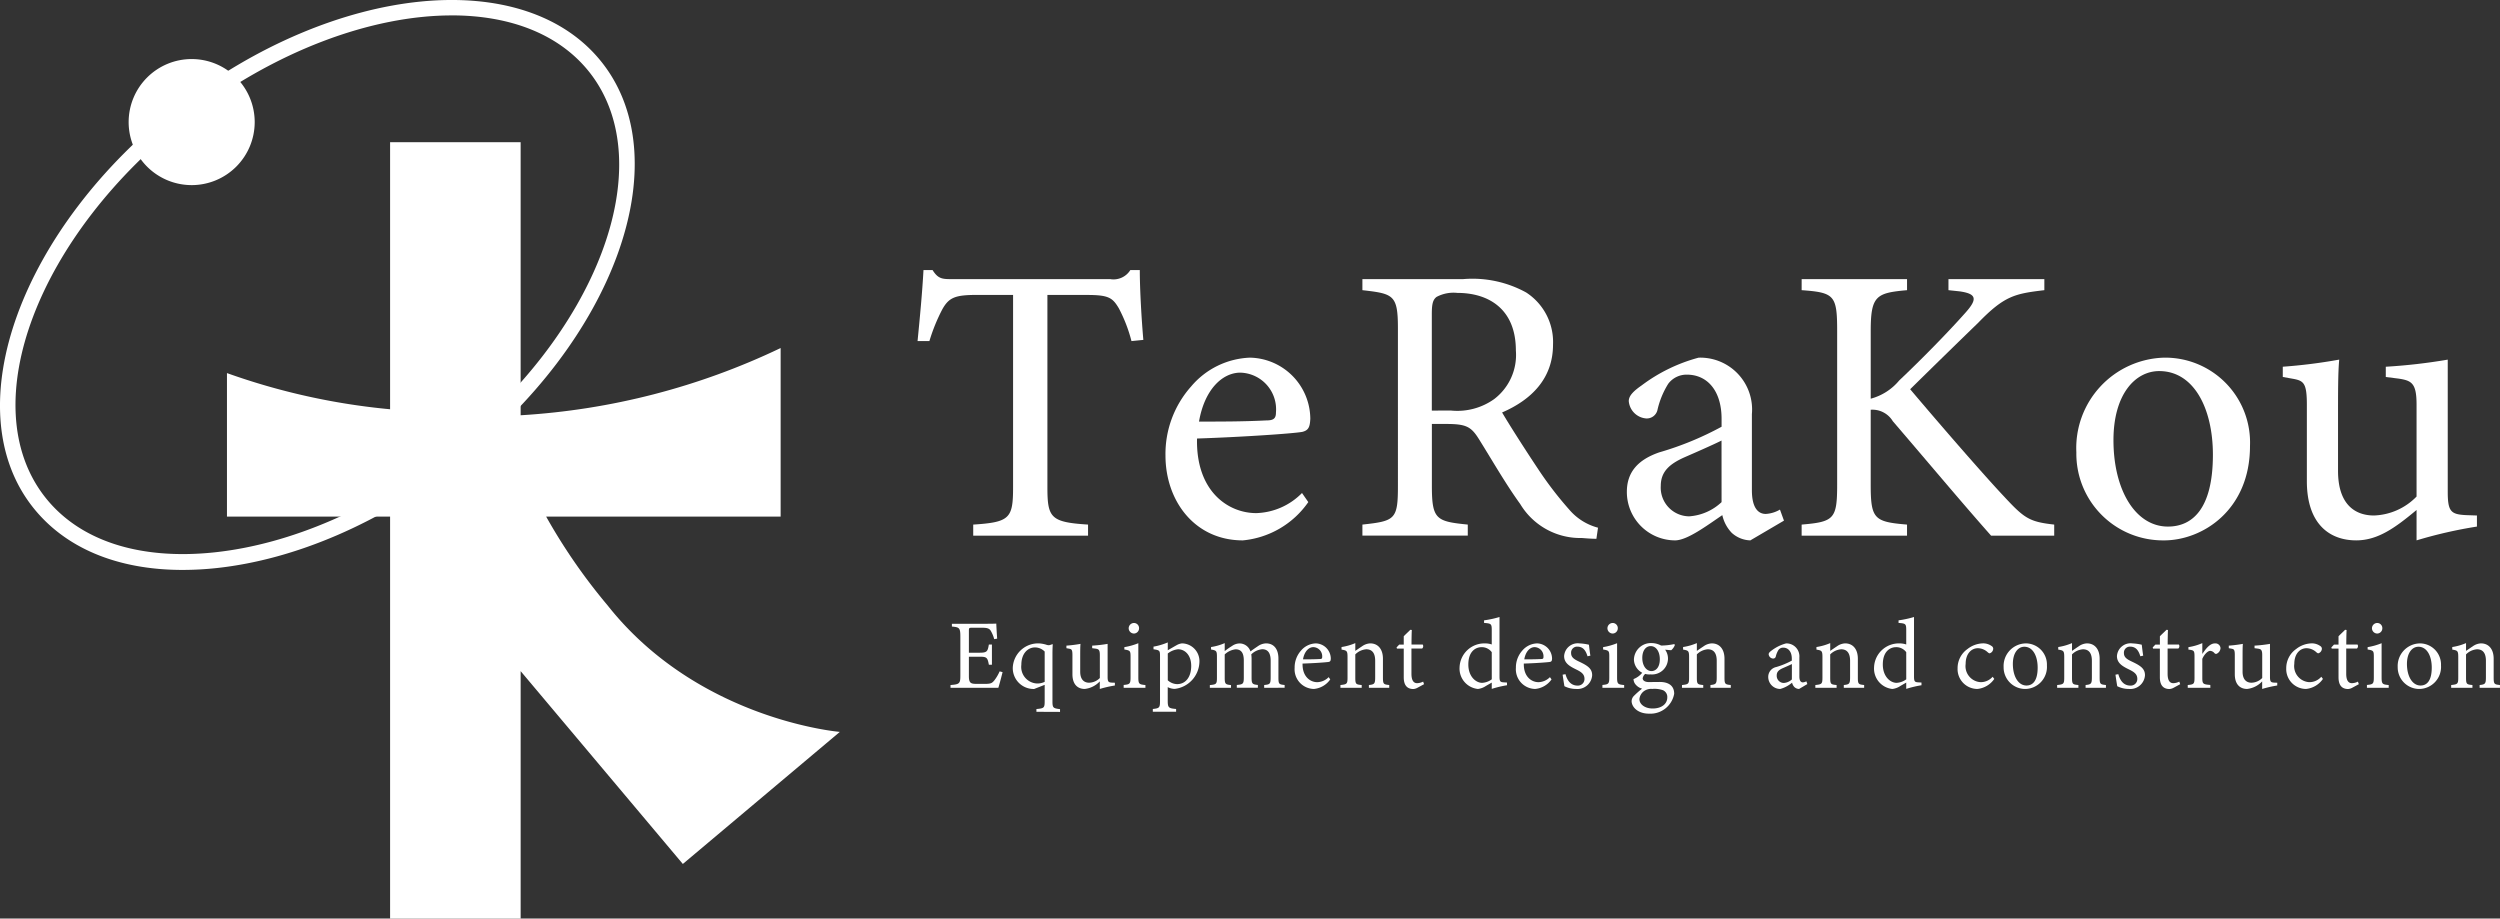 <svg xmlns="http://www.w3.org/2000/svg" xmlns:xlink="http://www.w3.org/1999/xlink" width="187.103" height="68.746" viewBox="0 0 187.103 68.746">
  <rect x="0" y="0" width="187.103" height="68.746" fill="#333333" stroke="none"/>
  <defs>
    <clipPath id="clip-path">
      <rect id="Rectangle_1" data-name="Rectangle 1" width="187.103" height="68.746" fill="#fff"/>
    </clipPath>
  </defs>
  <g id="Group_1" data-name="Group 1" clip-path="url(#clip-path)">
    <path id="Path_1" data-name="Path 1" d="M13.663,42.654c-4.9,0-8.843-1.652-11.26-4.766C-3.339,30.492,1.565,17.04,13.336,7.9S39.355-2.657,45.1,4.738s.838,20.849-10.933,29.989c-5.663,4.4-12.059,7.164-18.009,7.793a23.827,23.827,0,0,1-2.493.134m20.15-41.5c-6,0-13.247,2.636-19.75,7.685C2.809,17.575-2,30.281,3.339,37.161c2.554,3.29,7.061,4.771,12.692,4.18,5.733-.606,11.915-3.287,17.406-7.551C44.692,25.051,49.5,12.346,44.161,5.465c-2.255-2.9-5.967-4.313-10.349-4.313" transform="translate(0 0)" fill="#fff"/>
    <path id="Path_2" data-name="Path 2" d="M21.734,10.365a4.717,4.717,0,1,1-4.718-4.718,4.718,4.718,0,0,1,4.718,4.718" transform="translate(-2.672 -1.227)" fill="#fff"/>
    <path id="Path_3" data-name="Path 3" d="M94.775,63.254c-.045.192-.243.95-.317,1.172H90.879v-.207c.685-.051.736-.117.736-.722v-2.91c0-.655-.081-.692-.633-.744v-.207h2.254c.691,0,.978-.007,1.068-.014.006.183.036.737.066,1.126l-.222.037a2.393,2.393,0,0,0-.222-.56c-.117-.243-.286-.294-.729-.294h-.7c-.228,0-.243.021-.243.236V61.8h.819c.551,0,.589-.111.676-.611h.229V62.7h-.229c-.1-.531-.154-.6-.684-.6h-.811v1.465c0,.516.162.56.53.568h.685c.449,0,.524-.067.686-.257a3.235,3.235,0,0,0,.4-.679Z" transform="translate(-19.741 -12.951)" fill="#fff"/>
    <path id="Path_4" data-name="Path 4" d="M98.6,66.634v-.207c.582-.052.618-.089.618-.611v-1.2l-.788.31a1.56,1.56,0,0,1-1.6-1.584,1.9,1.9,0,0,1,1.982-1.827,2.242,2.242,0,0,1,.53.1.585.585,0,0,0,.2.036,1.037,1.037,0,0,0,.251-.081l.028.023c-.007.154-.021.3-.021.788v3.454c0,.507.051.537.567.6v.207Zm.618-4.509a1.017,1.017,0,0,0-.729-.309c-.509,0-1.017.427-1.017,1.3a1.24,1.24,0,0,0,1.194,1.4,1.257,1.257,0,0,0,.552-.125Z" transform="translate(-21.033 -13.362)" fill="#fff"/>
    <path id="Path_5" data-name="Path 5" d="M105.585,64.676a8.517,8.517,0,0,0-1.127.258v-.567a1.815,1.815,0,0,1-1.127.567c-.493,0-.921-.3-.921-1.105V62.4c0-.4-.058-.443-.243-.479l-.207-.037v-.192a9.93,9.93,0,0,0,1.054-.132c-.022.235-.022.589-.022,1.076v1c0,.648.338.831.67.831a1.16,1.16,0,0,0,.8-.353V62.4c0-.4-.088-.45-.339-.486l-.235-.03v-.192a10.282,10.282,0,0,0,1.155-.132v2.467c0,.369.059.42.339.434l.207.007Z" transform="translate(-22.148 -13.372)" fill="#fff"/>
    <path id="Path_6" data-name="Path 6" d="M107.433,64.411V64.2c.463-.044.516-.081.516-.582V62.106c0-.457-.023-.486-.464-.56v-.177a4.829,4.829,0,0,0,1.046-.294v2.549c0,.5.052.538.531.582v.207Zm.766-4.059a.4.4,0,0,1-.39-.391.4.4,0,0,1,.4-.4.385.385,0,0,1,.377.4.392.392,0,0,1-.384.391" transform="translate(-23.337 -12.937)" fill="#fff"/>
    <path id="Path_7" data-name="Path 7" d="M110.272,61.737a4.779,4.779,0,0,0,1.068-.317v.589c.022-.015.611-.354.641-.369a1.044,1.044,0,0,1,.427-.147,1.33,1.33,0,0,1,1.3,1.407,2.09,2.09,0,0,1-1.85,2,1.205,1.205,0,0,1-.522-.132v.995c0,.544.059.589.627.64v.207H110.22v-.207c.478-.052.539-.088.539-.582V62.473c0-.441-.016-.471-.487-.538Zm1.068,2.519a1.074,1.074,0,0,0,.7.287c.641,0,1.054-.539,1.054-1.364,0-.8-.463-1.245-.988-1.245a1.477,1.477,0,0,0-.766.317Z" transform="translate(-23.942 -13.342)" fill="#fff"/>
    <path id="Path_8" data-name="Path 8" d="M119.738,64.83v-.207c.435-.043.486-.073.486-.589V62.8c0-.523-.177-.855-.633-.855a1.346,1.346,0,0,0-.817.384,2.919,2.919,0,0,1,.022.317v1.429c0,.464.067.5.471.545v.207H117.69v-.207c.458-.043.524-.073.524-.559V62.8c0-.546-.17-.848-.619-.848a1.414,1.414,0,0,0-.81.384v1.732c0,.486.052.516.471.559v.207h-1.584v-.207c.486-.043.531-.073.531-.559V62.54c0-.471-.03-.5-.441-.575V61.78a3.936,3.936,0,0,0,1.023-.294v.6a5.023,5.023,0,0,1,.546-.383,1,1,0,0,1,.582-.192.863.863,0,0,1,.8.6c.206-.162.4-.286.582-.412a1.124,1.124,0,0,1,.582-.192c.574,0,.928.413.928,1.134v1.422c0,.493.044.516.464.559v.207Z" transform="translate(-25.126 -13.356)" fill="#fff"/>
    <path id="Path_9" data-name="Path 9" d="M126.445,64.21a1.677,1.677,0,0,1-1.222.714,1.471,1.471,0,0,1-1.444-1.583,1.891,1.891,0,0,1,.479-1.289,1.512,1.512,0,0,1,1.1-.538,1.149,1.149,0,0,1,1.127,1.142c-.008.147-.03.214-.147.243-.148.029-1.09.1-1.966.125-.023.986.582,1.393,1.1,1.393a1.245,1.245,0,0,0,.854-.377Zm-1.266-2.416c-.339,0-.671.317-.774.914.413,0,.825,0,1.259-.023.133,0,.177-.037.177-.147a.685.685,0,0,0-.662-.744" transform="translate(-26.887 -13.362)" fill="#fff"/>
    <path id="Path_10" data-name="Path 10" d="M130.287,64.83v-.207c.427-.043.471-.1.471-.6V62.812c0-.516-.184-.863-.67-.863a1.287,1.287,0,0,0-.818.384v1.724c0,.509.045.524.479.567v.207h-1.591v-.207c.486-.051.531-.081.531-.567V62.54c0-.479-.052-.5-.449-.568V61.78a4.2,4.2,0,0,0,1.031-.294v.582c.147-.1.309-.214.5-.339a1.133,1.133,0,0,1,.611-.222c.589,0,.957.434.957,1.149v1.4c0,.5.045.524.471.567v.207Z" transform="translate(-27.838 -13.356)" fill="#fff"/>
    <path id="Path_11" data-name="Path 11" d="M135.1,64.547a.737.737,0,0,1-.317.1c-.471,0-.721-.287-.721-.876V61.624h-.509l-.03-.089.2-.213h.339V60.7c.139-.149.352-.339.492-.486l.111.014c-.015.31-.022.737-.022,1.09h.84a.232.232,0,0,1-.045.3h-.8v1.886c0,.6.235.706.427.706a1.049,1.049,0,0,0,.449-.117l.067.192Z" transform="translate(-29.004 -13.08)" fill="#fff"/>
    <path id="Path_12" data-name="Path 12" d="M143.1,64.1a7.881,7.881,0,0,0-1.142.272V63.9c-.132.081-.324.184-.456.265a1.333,1.333,0,0,1-.582.213,1.533,1.533,0,0,1-1.371-1.62,1.856,1.856,0,0,1,1.908-1.79,1.5,1.5,0,0,1,.5.081V59.965c0-.471-.052-.486-.575-.531v-.192a7.483,7.483,0,0,0,1.156-.25v4.441c0,.384.052.435.324.45l.236.014Zm-1.142-2.474a.924.924,0,0,0-.773-.376c-.354,0-.98.236-.98,1.3,0,.891.553,1.362,1.025,1.37a1.326,1.326,0,0,0,.729-.265Z" transform="translate(-30.313 -12.815)" fill="#fff"/>
    <path id="Path_13" data-name="Path 13" d="M147.6,64.21a1.681,1.681,0,0,1-1.223.714,1.471,1.471,0,0,1-1.444-1.583,1.891,1.891,0,0,1,.479-1.289,1.511,1.511,0,0,1,1.1-.538,1.149,1.149,0,0,1,1.127,1.142c-.008.147-.03.214-.147.243-.147.029-1.09.1-1.967.125-.023.986.582,1.393,1.1,1.393a1.248,1.248,0,0,0,.855-.377Zm-1.267-2.416c-.339,0-.671.317-.773.914.413,0,.825,0,1.259-.023.132,0,.177-.037.177-.147a.685.685,0,0,0-.663-.744" transform="translate(-31.481 -13.362)" fill="#fff"/>
    <path id="Path_14" data-name="Path 14" d="M151.265,62.479c-.132-.427-.323-.722-.773-.722a.447.447,0,0,0-.456.479c0,.317.214.464.626.655.633.3.95.523.95,1.009a1.1,1.1,0,0,1-1.2,1.024,1.933,1.933,0,0,1-.877-.206c-.036-.214-.1-.618-.133-.863l.214-.037c.132.471.39.855.906.855a.492.492,0,0,0,.516-.5c0-.332-.2-.5-.589-.692-.516-.25-.935-.486-.935-1.017a1.022,1.022,0,0,1,1.149-.95,3.814,3.814,0,0,1,.708.1c.022.176.073.64.11.817Z" transform="translate(-32.453 -13.362)" fill="#fff"/>
    <path id="Path_15" data-name="Path 15" d="M153.207,64.411V64.2c.463-.044.514-.081.514-.582V62.106c0-.457-.021-.486-.463-.56v-.177a4.824,4.824,0,0,0,1.047-.294v2.549c0,.5.051.538.529.582v.207Zm.766-4.059a.4.4,0,0,1-.391-.391.4.4,0,0,1,.4-.4.384.384,0,0,1,.376.4.391.391,0,0,1-.383.391" transform="translate(-33.28 -12.937)" fill="#fff"/>
    <path id="Path_16" data-name="Path 16" d="M157.071,63.754a.537.537,0,0,0-.243.368c0,.133.124.28.456.28.273,0,.583-.007.827-.007.47,0,1.074.154,1.074.884a1.809,1.809,0,0,1-1.886,1.488c-.832,0-1.281-.486-1.3-.921a.58.58,0,0,1,.184-.42,6.615,6.615,0,0,1,.6-.53.959.959,0,0,1-.552-.4.658.658,0,0,1-.089-.317,1.559,1.559,0,0,0,.679-.508Zm.353.074a1.144,1.144,0,0,1-1.252-1.112,1.271,1.271,0,0,1,1.327-1.231,1.5,1.5,0,0,1,.706.185,5.014,5.014,0,0,0,.988-.11l.044.066a.919.919,0,0,1-.272.391c-.11,0-.353-.03-.458-.037a1.126,1.126,0,0,1,.214.671,1.194,1.194,0,0,1-1.3,1.178m.17,1.09a.935.935,0,0,0-.656.155.849.849,0,0,0-.353.6c0,.4.42.707.987.707.7,0,1.1-.361,1.1-.833a.552.552,0,0,0-.324-.537,1.966,1.966,0,0,0-.751-.1m-.17-3.2c-.331,0-.626.3-.626.884s.3.987.7.987c.324-.015.612-.287.612-.884,0-.575-.273-.987-.687-.987" transform="translate(-33.887 -13.356)" fill="#fff"/>
    <path id="Path_17" data-name="Path 17" d="M162.943,64.83v-.207c.427-.043.471-.1.471-.6V62.812c0-.516-.184-.863-.67-.863a1.287,1.287,0,0,0-.818.384v1.724c0,.509.045.524.479.567v.207h-1.591v-.207c.486-.051.531-.081.531-.567V62.54c0-.479-.052-.5-.449-.568V61.78a4.2,4.2,0,0,0,1.031-.294v.582c.147-.1.309-.214.5-.339a1.133,1.133,0,0,1,.611-.222c.589,0,.957.434.957,1.149v1.4c0,.5.045.524.471.567v.207Z" transform="translate(-34.932 -13.356)" fill="#fff"/>
    <path id="Path_18" data-name="Path 18" d="M171.368,64.925a.537.537,0,0,1-.346-.14.688.688,0,0,1-.177-.332,2.31,2.31,0,0,1-.884.472.9.9,0,0,1-.9-.906.75.75,0,0,1,.6-.736,5.835,5.835,0,0,0,1.164-.479v-.147c0-.524-.266-.825-.648-.825a.429.429,0,0,0-.347.169,1.58,1.58,0,0,0-.2.479.2.2,0,0,1-.213.169.353.353,0,0,1-.324-.324c0-.1.1-.192.243-.294a3.116,3.116,0,0,1,1.06-.516.969.969,0,0,1,.995,1.053v1.422c0,.339.125.442.258.442a.586.586,0,0,0,.266-.081l.073.207Zm-.537-1.864c-.162.081-.516.236-.686.309-.279.126-.449.266-.449.539a.535.535,0,0,0,.529.567.981.981,0,0,0,.605-.265Z" transform="translate(-36.724 -13.362)" fill="#fff"/>
    <path id="Path_19" data-name="Path 19" d="M175.693,64.83v-.207c.427-.043.471-.1.471-.6V62.812c0-.516-.184-.863-.67-.863a1.287,1.287,0,0,0-.818.384v1.724c0,.509.045.524.479.567v.207h-1.591v-.207c.486-.051.531-.081.531-.567V62.54c0-.479-.052-.5-.449-.568V61.78a4.2,4.2,0,0,0,1.031-.294v.582c.147-.1.309-.214.5-.339a1.133,1.133,0,0,1,.611-.222c.589,0,.957.434.957,1.149v1.4c0,.5.045.524.471.567v.207Z" transform="translate(-37.701 -13.356)" fill="#fff"/>
    <path id="Path_20" data-name="Path 20" d="M182.727,64.1a7.876,7.876,0,0,0-1.141.272V63.9c-.133.081-.324.184-.456.265a1.335,1.335,0,0,1-.582.213,1.533,1.533,0,0,1-1.37-1.62,1.856,1.856,0,0,1,1.908-1.79,1.5,1.5,0,0,1,.5.081V59.965c0-.471-.052-.486-.575-.531v-.192a7.474,7.474,0,0,0,1.157-.25v4.441c0,.384.052.435.324.45l.236.014Zm-1.141-2.474a.924.924,0,0,0-.773-.376c-.354,0-.98.236-.98,1.3,0,.891.552,1.362,1.024,1.37a1.326,1.326,0,0,0,.73-.265Z" transform="translate(-38.921 -12.815)" fill="#fff"/>
    <path id="Path_21" data-name="Path 21" d="M189.909,64.173a1.748,1.748,0,0,1-1.259.751,1.486,1.486,0,0,1-1.487-1.547,1.749,1.749,0,0,1,.744-1.444,1.948,1.948,0,0,1,1.119-.42,1.087,1.087,0,0,1,.686.2.232.232,0,0,1,.117.214.371.371,0,0,1-.265.33c-.038,0-.067-.015-.14-.073a1.093,1.093,0,0,0-.744-.309c-.486,0-.914.412-.914,1.178a1.2,1.2,0,0,0,1.12,1.363,1.18,1.18,0,0,0,.9-.405Z" transform="translate(-40.655 -13.362)" fill="#fff"/>
    <path id="Path_22" data-name="Path 22" d="M193.2,61.514a1.585,1.585,0,0,1,1.606,1.651,1.651,1.651,0,0,1-1.606,1.76,1.617,1.617,0,0,1-1.635-1.642,1.689,1.689,0,0,1,1.635-1.768m-.088.251c-.45,0-.855.434-.855,1.288,0,.935.412,1.613,1.017,1.613.456,0,.839-.332.839-1.34,0-.863-.354-1.562-1-1.562" transform="translate(-41.612 -13.362)" fill="#fff"/>
    <path id="Path_23" data-name="Path 23" d="M198.811,64.83v-.207c.427-.043.471-.1.471-.6V62.812c0-.516-.184-.863-.67-.863a1.287,1.287,0,0,0-.818.384v1.724c0,.509.045.524.479.567v.207h-1.591v-.207c.486-.051.531-.081.531-.567V62.54c0-.479-.052-.5-.449-.568V61.78a4.2,4.2,0,0,0,1.031-.294v.582c.147-.1.309-.214.5-.339a1.133,1.133,0,0,1,.611-.222c.589,0,.957.434.957,1.149v1.4c0,.5.045.524.471.567v.207Z" transform="translate(-42.723 -13.356)" fill="#fff"/>
    <path id="Path_24" data-name="Path 24" d="M204.12,62.479c-.132-.427-.324-.722-.773-.722a.447.447,0,0,0-.456.479c0,.317.213.464.626.655.633.3.95.523.95,1.009a1.1,1.1,0,0,1-1.2,1.024,1.932,1.932,0,0,1-.876-.206c-.038-.214-.1-.618-.133-.863l.214-.037c.133.471.391.855.906.855a.491.491,0,0,0,.515-.5c0-.332-.2-.5-.589-.692-.516-.25-.935-.486-.935-1.017a1.022,1.022,0,0,1,1.15-.95,3.783,3.783,0,0,1,.706.1c.023.176.074.64.111.817Z" transform="translate(-43.934 -13.362)" fill="#fff"/>
    <path id="Path_25" data-name="Path 25" d="M207.394,64.547a.743.743,0,0,1-.317.1c-.471,0-.723-.287-.723-.876V61.624h-.508l-.029-.089.2-.213h.339V60.7c.14-.149.354-.339.494-.486l.11.014c-.015.31-.022.737-.022,1.09h.84a.23.23,0,0,1-.045.3h-.8v1.886c0,.6.236.706.427.706a1.055,1.055,0,0,0,.449-.117l.066.192Z" transform="translate(-44.707 -13.08)" fill="#fff"/>
    <path id="Path_26" data-name="Path 26" d="M210.863,64.83h-1.694v-.207c.464-.043.507-.081.507-.559V62.533c0-.487-.028-.509-.456-.56v-.185a4.059,4.059,0,0,0,1.04-.3v.81c.258-.383.567-.788.935-.788a.381.381,0,0,1,.427.354.492.492,0,0,1-.25.4.145.145,0,0,1-.192-.015.465.465,0,0,0-.332-.183c-.155,0-.427.228-.589.6v1.385c0,.486.037.524.6.567Z" transform="translate(-45.436 -13.356)" fill="#fff"/>
    <path id="Path_27" data-name="Path 27" d="M216.718,64.676a8.517,8.517,0,0,0-1.127.258v-.567a1.815,1.815,0,0,1-1.127.567c-.493,0-.921-.3-.921-1.105V62.4c0-.4-.058-.443-.243-.479l-.207-.037v-.192a9.931,9.931,0,0,0,1.054-.132c-.022.235-.022.589-.022,1.076v1c0,.648.338.831.67.831a1.16,1.16,0,0,0,.8-.353V62.4c0-.4-.088-.45-.339-.486l-.235-.03v-.192a10.282,10.282,0,0,0,1.155-.132v2.467c0,.369.059.42.339.434l.207.007Z" transform="translate(-46.288 -13.372)" fill="#fff"/>
    <path id="Path_28" data-name="Path 28" d="M221.332,64.173a1.749,1.749,0,0,1-1.259.751,1.486,1.486,0,0,1-1.487-1.547,1.749,1.749,0,0,1,.744-1.444,1.949,1.949,0,0,1,1.119-.42,1.083,1.083,0,0,1,.685.2.231.231,0,0,1,.118.214.371.371,0,0,1-.265.33c-.038,0-.067-.015-.14-.073a1.093,1.093,0,0,0-.744-.309c-.486,0-.914.412-.914,1.178a1.2,1.2,0,0,0,1.12,1.363,1.181,1.181,0,0,0,.9-.405Z" transform="translate(-47.481 -13.362)" fill="#fff"/>
    <path id="Path_29" data-name="Path 29" d="M224.474,64.547a.737.737,0,0,1-.317.1c-.471,0-.721-.287-.721-.876V61.624h-.509l-.03-.089.2-.213h.339V60.7c.139-.149.352-.339.492-.486l.111.014c-.015.31-.022.737-.022,1.09h.84a.232.232,0,0,1-.045.3h-.8v1.886c0,.6.235.706.427.706a1.049,1.049,0,0,0,.449-.117l.067.192Z" transform="translate(-48.418 -13.08)" fill="#fff"/>
    <path id="Path_30" data-name="Path 30" d="M226.3,64.411V64.2c.463-.044.516-.081.516-.582V62.106c0-.457-.023-.486-.464-.56v-.177a4.829,4.829,0,0,0,1.046-.294v2.549c0,.5.052.538.531.582v.207Zm.766-4.059a.4.4,0,0,1-.39-.391.4.4,0,0,1,.4-.4.385.385,0,0,1,.377.4.392.392,0,0,1-.384.391" transform="translate(-49.156 -12.937)" fill="#fff"/>
    <path id="Path_31" data-name="Path 31" d="M230.878,61.514a1.585,1.585,0,0,1,1.606,1.651,1.65,1.65,0,0,1-1.606,1.76,1.617,1.617,0,0,1-1.635-1.642,1.689,1.689,0,0,1,1.635-1.768m-.088.251c-.45,0-.855.434-.855,1.288,0,.935.412,1.613,1.017,1.613.456,0,.839-.332.839-1.34,0-.863-.354-1.562-1-1.562" transform="translate(-49.796 -13.362)" fill="#fff"/>
    <path id="Path_32" data-name="Path 32" d="M236.485,64.83v-.207c.427-.043.471-.1.471-.6V62.812c0-.516-.184-.863-.67-.863a1.287,1.287,0,0,0-.818.384v1.724c0,.509.045.524.479.567v.207h-1.591v-.207c.485-.051.53-.081.53-.567V62.54c0-.479-.051-.5-.449-.568V61.78a4.194,4.194,0,0,0,1.031-.294v.582c.148-.1.31-.214.5-.339a1.136,1.136,0,0,1,.611-.222c.59,0,.957.434.957,1.149v1.4c0,.5.045.524.471.567v.207Z" transform="translate(-50.907 -13.356)" fill="#fff"/>
    <path id="Path_33" data-name="Path 33" d="M103.737,31.136a11.253,11.253,0,0,0-.945-2.452c-.473-.8-.768-1-2.392-1H97.445V42.063c0,2.3.237,2.629,3.042,2.806V45.7H91.893V44.87c2.747-.177,2.983-.472,2.983-2.806V27.681H92.188c-1.624,0-2.1.177-2.6,1.063a13.51,13.51,0,0,0-.975,2.392h-.886c.178-1.8.355-3.663.444-5.316h.679c.444.708.768.679,1.595.679h11.7a1.483,1.483,0,0,0,1.507-.679h.708c0,1.387.117,3.515.265,5.227Z" transform="translate(-19.056 -5.609)" fill="#fff"/>
    <path id="Path_34" data-name="Path 34" d="M122.119,45.005a6.728,6.728,0,0,1-4.9,2.866c-3.6,0-5.789-2.954-5.789-6.351a7.587,7.587,0,0,1,1.92-5.169,6.057,6.057,0,0,1,4.4-2.156,4.608,4.608,0,0,1,4.519,4.578c-.03.591-.119.857-.591.975-.591.117-4.371.384-7.887.5-.088,3.958,2.334,5.582,4.431,5.582a5,5,0,0,0,3.425-1.505Zm-5.08-9.688c-1.359,0-2.688,1.27-3.1,3.663,1.654,0,3.308,0,5.051-.088.532,0,.708-.149.708-.591a2.746,2.746,0,0,0-2.658-2.983" transform="translate(-24.204 -7.428)" fill="#fff"/>
    <path id="Path_35" data-name="Path 35" d="M147.771,46.121c-.384,0-.708-.03-1.093-.059a5.243,5.243,0,0,1-4.607-2.54c-1.093-1.507-2.156-3.368-3.1-4.873-.591-.946-.975-1.123-2.481-1.123h-1.033v4.637c0,2.51.324,2.658,2.687,2.894v.827h-7.886v-.827c2.452-.266,2.658-.384,2.658-2.894V30.379c0-2.51-.325-2.6-2.658-2.865v-.827h7.531a8.337,8.337,0,0,1,4.726,1,4.416,4.416,0,0,1,2.009,3.9c0,2.54-1.624,4.135-3.811,5.079.532.916,1.8,2.894,2.688,4.223a27,27,0,0,0,2.333,3.043,4.25,4.25,0,0,0,2.157,1.359Zm-10.9-9.6a4.755,4.755,0,0,0,3.249-.856,4.154,4.154,0,0,0,1.624-3.634c0-3.16-2.1-4.312-4.372-4.312a2.7,2.7,0,0,0-1.565.3c-.266.207-.354.5-.354,1.27v7.237Z" transform="translate(-28.294 -5.797)" fill="#fff"/>
    <path id="Path_36" data-name="Path 36" d="M164.783,47.871a2.162,2.162,0,0,1-1.388-.561,2.775,2.775,0,0,1-.709-1.329c-1.181.8-2.629,1.89-3.544,1.89a3.623,3.623,0,0,1-3.6-3.634c0-1.447.8-2.392,2.422-2.953a23.287,23.287,0,0,0,4.667-1.919v-.591c0-2.1-1.064-3.307-2.6-3.307a1.715,1.715,0,0,0-1.389.679,6.329,6.329,0,0,0-.8,1.92.822.822,0,0,1-.857.679,1.42,1.42,0,0,1-1.3-1.3c0-.413.384-.768.975-1.181a12.413,12.413,0,0,1,4.253-2.068A3.881,3.881,0,0,1,164.9,38.42v5.7c0,1.359.5,1.771,1.033,1.771A2.336,2.336,0,0,0,167,45.566l.3.827ZM162.627,40.4c-.65.325-2.068.946-2.747,1.241-1.123.5-1.8,1.064-1.8,2.157a2.148,2.148,0,0,0,2.127,2.273,3.922,3.922,0,0,0,2.423-1.063Z" transform="translate(-33.786 -7.428)" fill="#fff"/>
    <path id="Path_37" data-name="Path 37" d="M172.255,26.687h7.887v.827c-2.3.206-2.718.413-2.718,3.042v5.08a4.168,4.168,0,0,0,2.127-1.359c1.654-1.565,3.632-3.574,4.991-5.109.886-1,.8-1.389-.473-1.566l-.827-.088v-.827h7.177v.827c-2.215.265-2.983.413-4.962,2.451-.886.857-3.19,3.1-5.08,4.963,2.244,2.658,5.523,6.438,7.059,8.063,1.506,1.625,1.89,1.861,3.721,2.067v.827h-4.726c-2.274-2.569-4.666-5.435-7.354-8.565a1.783,1.783,0,0,0-1.654-.857v5.612c0,2.57.266,2.777,2.718,2.983v.827h-7.887v-.827c2.422-.207,2.658-.413,2.658-2.983V30.556c0-2.658-.207-2.865-2.658-3.042Z" transform="translate(-37.417 -5.797)" fill="#fff"/>
    <path id="Path_38" data-name="Path 38" d="M205.076,34.195a6.351,6.351,0,0,1,6.438,6.617c0,4.784-3.544,7.059-6.438,7.059a6.486,6.486,0,0,1-6.557-6.587,6.766,6.766,0,0,1,6.557-7.089m-.355,1.005c-1.8,0-3.425,1.742-3.425,5.168,0,3.752,1.654,6.469,4.076,6.469,1.831,0,3.366-1.33,3.366-5.376,0-3.455-1.418-6.261-4.016-6.261" transform="translate(-43.122 -7.428)" fill="#fff"/>
    <path id="Path_39" data-name="Path 39" d="M232.786,46.878a34.069,34.069,0,0,0-4.519,1.033V45.637c-1.595,1.328-2.894,2.274-4.518,2.274-1.98,0-3.692-1.211-3.692-4.431v-5.73c0-1.595-.236-1.771-.975-1.92l-.827-.147v-.768a40.091,40.091,0,0,0,4.224-.532c-.089.945-.089,2.362-.089,4.312v4.016c0,2.6,1.359,3.338,2.688,3.338a4.664,4.664,0,0,0,3.189-1.418V37.751c0-1.595-.354-1.8-1.358-1.948l-.945-.119v-.768a42.009,42.009,0,0,0,4.637-.532v9.894c0,1.477.236,1.684,1.359,1.743l.826.029Z" transform="translate(-47.409 -7.469)" fill="#fff"/>
    <path id="Path_40" data-name="Path 40" d="M67.568,57.729s-10.6-.876-17.392-9.482a42.9,42.9,0,0,1-4.586-6.629H63.138V29a52.282,52.282,0,0,1-19.459,5.032V13.594H33.909V33.582A49.974,49.974,0,0,1,21.7,30.875V41.618H33.909V71.7h9.771V53.182L55.818,67.613Z" transform="translate(-4.714 -2.953)" fill="#fff"/>
  </g>
</svg>
